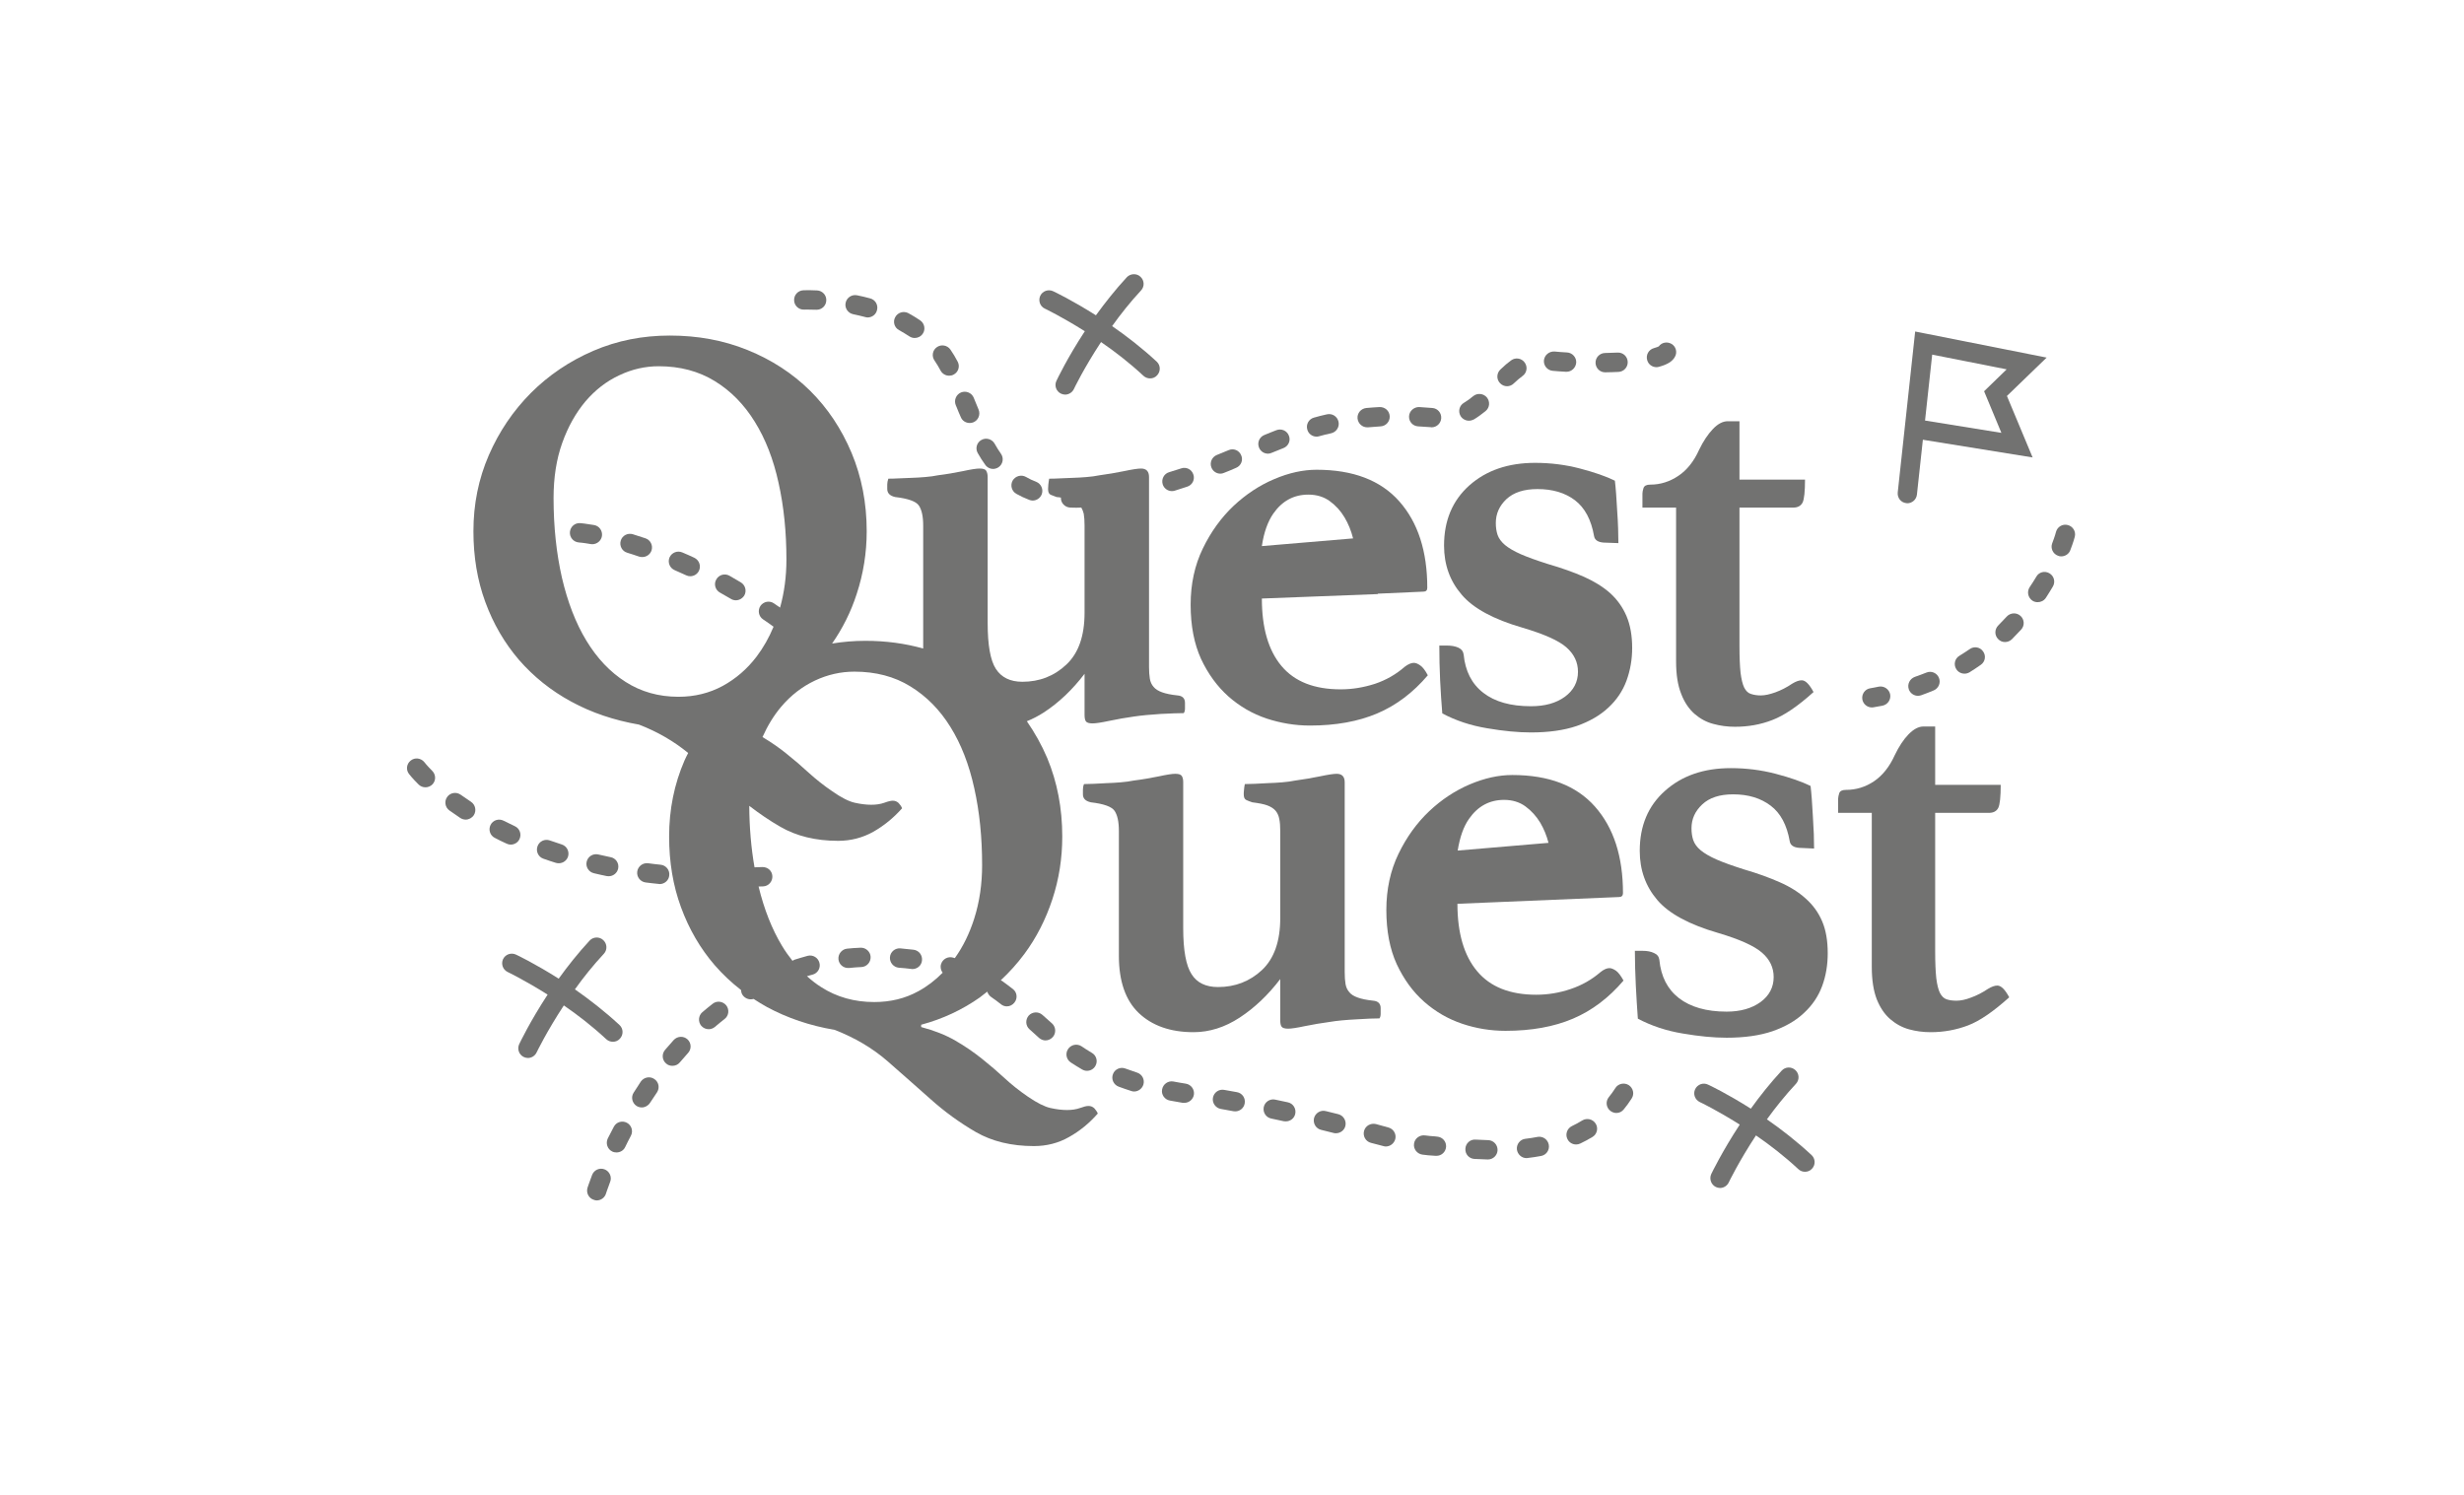 <?xml version="1.0" encoding="UTF-8"?> <!-- Creator: CorelDRAW X8 --> <svg xmlns="http://www.w3.org/2000/svg" xmlns:xlink="http://www.w3.org/1999/xlink" xml:space="preserve" width="182.315mm" height="110.631mm" style="shape-rendering:geometricPrecision; text-rendering:geometricPrecision; image-rendering:optimizeQuality; fill-rule:evenodd; clip-rule:evenodd" viewBox="0 0 18232 11063"> <defs> <style type="text/css"> <![CDATA[ .fil0 {fill:#727271;fill-rule:nonzero} ]]> </style> </defs> <g id="Слой_x0020_1">  <g id="_2468875801248"> <path class="fil0" d="M8887 4876c52,111 120,204 203,278 84,74 178,128 282,163 104,34 211,52 320,52 192,0 358,-30 499,-90 141,-60 265,-154 374,-282 -19,-36 -38,-61 -56,-73 -18,-13 -34,-19 -48,-19 -19,0 -42,10 -67,29 -64,56 -137,98 -220,126 -84,27 -168,41 -254,41 -195,0 -341,-57 -438,-173 -97,-116 -145,-282 -145,-499l858 -33 0 -3 337 -15c19,0 29,-9 29,-29 0,-270 -69,-483 -207,-639 -138,-156 -342,-234 -612,-234 -100,0 -205,23 -313,69 -109,46 -209,112 -301,198 -92,87 -168,192 -228,316 -60,124 -90,262 -90,416 0,156 26,289 77,401zm535 -1076l0 0c65,-93 151,-140 259,-140 61,0 114,16 158,48 44,32 81,72 110,121 28,47 49,99 63,155l-675 57c15,-102 44,-182 85,-241z"></path> <path class="fil0" d="M11266 4645c159,47 267,95 324,145 57,50 86,110 86,181 0,76 -33,138 -97,185 -65,47 -148,70 -251,70 -150,0 -267,-33 -352,-99 -86,-66 -134,-161 -146,-284 -3,-23 -16,-40 -40,-51 -23,-10 -51,-15 -83,-15l-57 0c0,85 2,171 6,258 4,86 10,168 16,244 99,53 210,90 332,110 122,21 230,31 324,31 132,0 245,-16 339,-48 94,-33 172,-78 233,-135 62,-57 107,-124 135,-200 28,-77 42,-157 42,-242 0,-92 -14,-170 -42,-236 -28,-66 -69,-123 -121,-170 -53,-47 -118,-87 -194,-121 -77,-34 -165,-65 -265,-94 -85,-27 -152,-51 -202,-73 -50,-22 -89,-45 -117,-68 -28,-24 -46,-49 -55,-75 -9,-27 -13,-56 -13,-88 0,-68 26,-127 79,-177 53,-49 129,-74 229,-74 112,0 204,27 278,83 73,56 120,144 141,265 5,29 29,45 70,48l110 4c0,-29 -1,-65 -2,-107 -1,-43 -4,-87 -7,-133 -2,-45 -6,-88 -8,-127 -3,-40 -6,-71 -9,-95 -65,-32 -151,-62 -258,-90 -107,-28 -218,-42 -332,-42 -200,0 -362,56 -487,167 -125,112 -187,260 -187,445 0,141 43,262 130,363 86,102 237,183 451,245z"></path> <path class="fil0" d="M12402 4897c0,97 13,176 38,238 24,63 58,112 99,148 42,36 88,61 139,74 51,14 104,21 160,21 97,0 189,-16 276,-50 87,-33 189,-102 305,-207 -31,-58 -60,-87 -87,-87 -20,0 -43,8 -71,25 -41,28 -83,49 -124,64 -42,15 -78,23 -108,23 -28,0 -52,-4 -73,-11 -21,-6 -37,-22 -50,-47 -12,-25 -21,-62 -27,-110 -5,-48 -8,-114 -8,-197l0 -1025 398 0c34,0 56,-13 69,-37 12,-25 18,-82 18,-170l-485 0 0 -432 -87 0c-36,0 -73,19 -110,58 -37,39 -71,90 -102,154 -38,85 -90,150 -153,192 -64,43 -133,65 -208,65 -27,0 -44,8 -50,25 -5,16 -8,30 -8,41l0 104 249 0 0 1141z"></path> <path class="fil0" d="M8054 8184c-15,0 -35,5 -62,15 -28,10 -60,15 -97,15 -38,0 -78,-5 -123,-15 -44,-10 -99,-38 -165,-83 -63,-43 -121,-89 -174,-138 -53,-49 -109,-97 -168,-144 -59,-47 -124,-92 -195,-133 -72,-42 -157,-75 -254,-101l0 -17c160,-43 305,-111 434,-202 19,-14 37,-29 55,-43 5,15 14,29 28,39 25,17 49,35 73,54 13,11 29,16 44,16 21,0 42,-10 56,-28 25,-31 20,-76 -11,-100 -28,-22 -54,-41 -80,-60 -3,-2 -7,-4 -10,-5 64,-60 122,-124 174,-194 90,-121 159,-257 208,-406 49,-149 73,-303 73,-464 0,-209 -37,-402 -111,-580 -42,-99 -93,-189 -151,-273 43,-17 85,-39 127,-66 110,-72 210,-167 300,-285l0 304c0,22 3,38 10,48 7,10 24,15 49,15 23,0 64,-6 125,-19 60,-13 121,-23 183,-32 54,-8 119,-14 196,-19 78,-4 135,-6 171,-6 6,-8 9,-20 9,-34 0,-14 0,-28 0,-42 0,-34 -19,-52 -55,-55 -48,-5 -86,-13 -114,-23 -28,-10 -49,-23 -63,-40 -15,-17 -24,-37 -28,-61 -4,-24 -6,-53 -6,-87l0 -1405c0,-42 -20,-63 -59,-63 -23,0 -64,6 -125,19 -60,12 -121,23 -183,31 -28,6 -60,10 -95,13 -35,3 -71,5 -106,6 -35,2 -67,3 -97,4 -29,2 -54,2 -74,2 -2,15 -5,29 -6,43 -1,14 -2,25 -2,33 0,23 6,37 19,43 12,5 27,11 44,17 11,1 22,2 32,4 -2,39 29,72 69,74 15,0 30,1 46,1 12,0 24,-1 36,-1 8,14 14,29 18,46 4,24 6,53 6,87l0 645c0,172 -45,300 -135,384 -90,85 -199,127 -325,127 -90,0 -155,-32 -196,-95 -41,-63 -61,-177 -61,-340l0 -1080c0,-20 -4,-35 -11,-47 -7,-11 -23,-16 -49,-16 -22,0 -63,6 -122,19 -59,12 -121,23 -186,31 -28,6 -59,10 -95,13 -35,3 -69,5 -103,6 -34,2 -66,3 -97,4 -31,2 -55,2 -72,2 -5,15 -8,29 -8,43 0,14 0,25 0,33 0,31 19,51 59,60 95,11 154,32 175,63 21,31 32,80 32,148l0 910c-135,-38 -278,-57 -428,-57 -84,0 -166,7 -246,20 77,-111 139,-233 182,-367 49,-149 74,-304 74,-464 0,-209 -38,-403 -112,-580 -75,-178 -177,-331 -307,-460 -131,-129 -285,-229 -463,-301 -177,-72 -369,-107 -575,-107 -201,0 -389,37 -566,113 -176,76 -330,180 -462,312 -131,132 -235,285 -311,460 -76,175 -114,362 -114,563 0,189 29,364 88,524 59,161 142,303 249,428 108,124 237,228 387,309 150,82 317,138 501,170 138,53 259,124 364,210 -9,18 -19,36 -27,55 -76,175 -114,363 -114,563 0,189 29,364 88,524 59,161 142,304 249,428 59,68 124,129 195,184 1,11 3,23 9,33 14,23 38,36 63,36 7,0 14,-1 21,-3 32,21 65,41 99,60 150,81 317,138 501,169 149,58 278,134 389,230 110,96 217,191 322,284 104,93 216,174 335,243 119,68 262,103 428,103 94,0 181,-22 260,-67 79,-44 150,-102 213,-174 -6,-14 -15,-27 -26,-39 -12,-11 -26,-17 -43,-17zm-2707 -3108l0 0c-98,53 -207,80 -327,80 -146,0 -277,-37 -391,-110 -115,-73 -211,-175 -290,-305 -79,-130 -139,-286 -181,-466 -41,-181 -62,-377 -62,-589 0,-152 21,-288 64,-408 43,-121 101,-223 172,-308 72,-84 155,-149 250,-193 94,-45 192,-67 292,-67 158,0 296,37 415,110 119,73 217,173 296,301 79,127 138,278 176,453 39,175 58,364 58,567 0,126 -16,244 -47,355 -15,-10 -30,-21 -45,-31 -33,-23 -77,-14 -100,18 -22,33 -14,78 19,100 26,17 51,35 77,54 1,0 1,0 1,0 -34,82 -76,156 -126,222 -70,92 -154,164 -251,217zm1121 2339l0 0c-146,0 -277,-37 -391,-110 -37,-23 -72,-51 -106,-81 14,-4 28,-9 42,-12 38,-10 61,-50 50,-88 -10,-38 -49,-61 -87,-51 -32,9 -64,18 -95,28 -6,2 -12,5 -17,9 -27,-34 -53,-70 -77,-110 -75,-124 -133,-271 -174,-440 12,0 23,-1 35,-1 39,-2 69,-36 67,-76 -2,-39 -34,-68 -75,-67 -19,1 -38,1 -57,2 -25,-143 -38,-294 -39,-455 74,57 150,109 230,155 119,69 262,104 428,104 94,0 181,-23 260,-67 79,-45 150,-103 213,-174 -6,-15 -15,-27 -26,-39 -12,-11 -26,-17 -43,-17 -14,0 -35,5 -62,15 -28,10 -60,15 -97,15 -37,0 -78,-5 -123,-15 -44,-10 -99,-38 -165,-84 -63,-43 -121,-89 -174,-137 -53,-49 -109,-97 -168,-144 -53,-43 -112,-83 -175,-121 38,-85 84,-160 138,-224 72,-85 155,-149 250,-194 94,-44 191,-66 292,-66 157,0 296,36 414,109 119,73 218,173 297,301 79,127 138,279 176,453 39,175 58,364 58,568 0,140 -19,272 -58,395 -35,111 -83,209 -144,294 -4,-1 -9,-3 -13,-4 -38,-11 -78,11 -89,49 -7,22 -1,46 12,63 -54,55 -114,101 -180,137 -98,54 -207,80 -327,80z"></path> <path class="fil0" d="M10216 7502c0,-13 0,-28 0,-42 0,-33 -19,-52 -55,-55 -48,-5 -86,-13 -114,-23 -28,-10 -50,-23 -63,-40 -15,-17 -24,-37 -28,-61 -4,-24 -6,-53 -6,-87l0 -1405c0,-42 -20,-63 -59,-63 -23,0 -64,6 -125,19 -60,12 -122,23 -183,31 -29,6 -60,10 -95,13 -36,3 -71,5 -106,6 -35,2 -67,3 -97,5 -30,1 -54,2 -74,2 -3,14 -5,28 -6,42 -2,14 -2,25 -2,34 0,22 6,36 19,42 12,6 27,11 44,17 48,6 85,13 112,23 26,10 47,23 61,40 14,17 23,38 27,61 5,24 7,53 7,87l0 646c0,171 -45,299 -135,384 -90,84 -199,126 -325,126 -90,0 -156,-31 -196,-95 -41,-63 -62,-176 -62,-340l0 -1080c0,-20 -3,-35 -10,-46 -7,-12 -23,-17 -49,-17 -22,0 -63,6 -122,19 -59,12 -121,23 -186,31 -28,6 -60,10 -95,13 -35,3 -69,5 -103,6 -34,2 -66,3 -97,5 -31,1 -55,2 -72,2 -6,14 -8,28 -8,42 0,14 0,25 0,34 0,31 19,50 59,59 95,11 154,32 175,63 21,31 32,80 32,148l0 924c0,189 49,330 147,424 99,94 234,142 405,142 118,0 232,-36 342,-108 110,-72 210,-167 300,-285l0 304c0,22 3,39 10,48 7,10 23,15 49,15 22,0 64,-6 124,-19 61,-12 122,-23 184,-31 53,-9 119,-15 196,-19 78,-5 135,-7 171,-7 6,-8 9,-19 9,-34z"></path> <path class="fil0" d="M12013 7256c-20,-36 -38,-60 -56,-73 -18,-12 -34,-19 -48,-19 -20,0 -42,10 -67,30 -64,55 -137,97 -221,125 -83,28 -168,42 -254,42 -194,0 -340,-58 -437,-174 -97,-115 -146,-282 -146,-499l1195 -50c20,0 30,-10 30,-29 0,-271 -69,-484 -207,-640 -138,-156 -342,-234 -612,-234 -101,0 -205,23 -314,69 -108,46 -209,112 -301,199 -91,86 -167,191 -227,315 -60,124 -90,263 -90,416 0,156 26,290 77,401 52,111 119,204 203,278 84,74 178,128 282,163 104,35 211,52 320,52 192,0 358,-30 499,-90 141,-60 265,-154 374,-282zm-1143 -1197l0 0c65,-93 151,-140 259,-140 61,0 114,16 158,48 44,32 81,73 110,121 27,46 47,95 61,149l-672 57c16,-99 43,-177 84,-235z"></path> <path class="fil0" d="M13361 6649c-52,-47 -117,-88 -193,-121 -77,-34 -165,-66 -265,-95 -85,-27 -152,-51 -202,-73 -50,-22 -89,-45 -117,-68 -28,-23 -46,-49 -55,-75 -9,-26 -13,-56 -13,-88 0,-68 26,-126 79,-176 53,-50 129,-75 229,-75 112,0 204,28 278,84 73,55 120,143 141,264 5,29 29,45 70,48l110 5c0,-30 -1,-66 -2,-108 -2,-43 -4,-87 -7,-132 -3,-46 -6,-88 -8,-128 -3,-40 -6,-71 -9,-95 -65,-32 -151,-62 -258,-90 -107,-28 -218,-42 -332,-42 -200,0 -362,56 -487,168 -125,111 -187,259 -187,444 0,141 43,262 130,364 86,101 237,182 451,244 159,47 267,96 324,146 57,49 86,110 86,180 0,76 -33,138 -97,185 -65,47 -149,71 -251,71 -150,0 -267,-34 -353,-100 -85,-66 -133,-160 -145,-284 -3,-23 -16,-40 -40,-50 -23,-11 -51,-16 -83,-16l-58 0c0,85 3,171 7,258 4,87 10,168 15,244 100,53 211,90 333,110 122,21 230,31 324,31 132,0 245,-16 339,-48 94,-33 172,-77 233,-135 62,-57 107,-124 135,-200 28,-76 41,-157 41,-242 0,-91 -13,-170 -41,-236 -28,-66 -69,-122 -122,-169z"></path> <path class="fil0" d="M14779 7293c-19,0 -42,8 -70,25 -42,28 -83,49 -125,64 -41,16 -77,23 -107,23 -28,0 -52,-3 -73,-10 -21,-7 -37,-23 -50,-48 -12,-25 -21,-61 -27,-110 -5,-48 -8,-114 -8,-197l0 -1025 398 0c33,0 56,-12 69,-37 12,-25 18,-82 18,-170l-485 0 0 -432 -87 0c-36,0 -73,20 -110,58 -38,39 -71,90 -102,154 -39,86 -90,150 -153,193 -64,43 -133,64 -208,64 -28,0 -44,8 -50,25 -5,17 -8,30 -8,41l0 104 249 0 0 1141c0,97 13,177 37,239 25,62 58,111 100,147 42,36 88,61 139,75 51,14 104,21 160,21 97,0 189,-17 276,-50 87,-33 188,-103 305,-208 -31,-58 -60,-87 -88,-87z"></path> <path class="fil0" d="M4486 7690c14,13 32,19 49,19 19,0 38,-7 52,-23 27,-29 26,-74 -3,-101 -109,-101 -224,-190 -330,-264 62,-87 134,-177 214,-263 27,-29 25,-74 -4,-101 -28,-27 -74,-26 -101,3 -86,93 -163,190 -229,282 -175,-111 -307,-174 -316,-178 -36,-17 -79,-2 -96,34 -16,36 -1,78 35,95 2,1 127,61 295,167 -131,200 -205,356 -210,366 -17,36 -2,79 34,96 10,4 20,7 30,7 27,0 53,-16 65,-42 1,-2 74,-154 201,-347 102,70 211,154 314,250z"></path> <path class="fil0" d="M7732 2284c2,1 127,61 295,167 -131,200 -205,356 -210,367 -17,35 -2,78 34,95 10,4 20,7 30,7 27,0 53,-16 65,-41 1,-3 74,-155 201,-348 102,70 211,154 314,250 14,13 32,19 49,19 19,0 38,-7 52,-23 27,-29 26,-74 -3,-101 -109,-101 -224,-190 -330,-263 62,-87 134,-178 214,-264 27,-29 25,-74 -4,-101 -28,-27 -74,-25 -101,3 -86,93 -162,190 -229,282 -175,-111 -307,-174 -316,-178 -36,-17 -79,-2 -96,34 -16,36 -1,79 35,95z"></path> <path class="fil0" d="M13074 8283c63,-87 135,-177 215,-263 27,-29 25,-74 -4,-101 -29,-27 -74,-26 -101,3 -86,93 -163,190 -229,282 -175,-111 -307,-174 -317,-178 -35,-17 -78,-2 -95,34 -17,36 -1,78 34,95 3,1 128,61 296,167 -131,200 -206,356 -211,366 -16,36 -1,79 35,96 10,4 20,7 30,7 27,0 53,-16 65,-42 1,-2 74,-154 201,-347 102,70 211,154 314,250 14,13 31,19 49,19 19,0 38,-7 52,-23 27,-29 25,-74 -4,-101 -109,-101 -223,-190 -330,-264z"></path> <path class="fil0" d="M14105 3723c3,0 6,1 8,1 36,0 67,-28 71,-64l44 -406 812 131 -190 -455 294 -284 -973 -193 -129 1191c-4,40 24,75 63,79zm192 -1099l0 0 551 109 -167 162 128 308 -564 -91c0,0 -1,0 -1,0l53 -488z"></path> <path class="fil0" d="M15300 3885c-38,-10 -77,13 -87,51 0,1 -8,32 -28,84 -14,37 5,78 42,92 8,4 17,5 25,5 29,0 57,-18 67,-46 23,-60 33,-97 33,-99 10,-38 -13,-77 -52,-87z"></path> <path class="fil0" d="M15164 4242c-34,-20 -78,-9 -97,26 -15,25 -31,51 -49,77 -22,34 -12,78 21,100 12,8 25,11 39,11 23,0 46,-11 60,-32 19,-29 36,-57 52,-84 20,-34 9,-78 -26,-98z"></path> <path class="fil0" d="M14254 4977c-28,11 -57,22 -86,32 -37,14 -57,54 -44,92 10,29 38,48 68,48 7,0 15,-2 23,-4 32,-12 63,-23 93,-36 36,-15 54,-56 39,-93 -15,-37 -57,-54 -93,-39z"></path> <path class="fil0" d="M13851 5235c3,0 7,0 11,-1 23,-4 45,-8 67,-12 39,-8 64,-45 57,-84 -8,-39 -46,-64 -84,-57 -21,5 -42,8 -63,12 -39,6 -65,43 -59,82 6,35 36,60 71,60z"></path> <path class="fil0" d="M14849 4562c-20,22 -41,44 -63,66 -28,28 -29,73 -1,101 14,15 32,22 51,22 18,0 36,-7 50,-20 24,-24 47,-48 69,-72 27,-29 25,-74 -4,-101 -29,-27 -75,-25 -102,4z"></path> <path class="fil0" d="M14575 4803c-25,17 -51,34 -77,50 -34,20 -44,65 -23,98 13,22 37,34 61,34 12,0 25,-3 37,-10 29,-18 56,-36 83,-55 33,-22 41,-67 18,-99 -22,-33 -67,-41 -99,-18z"></path> <path class="fil0" d="M5950 2291c2,0 36,-1 90,1 1,0 2,0 3,0 38,0 70,-30 71,-69 2,-39 -29,-72 -68,-74 -65,-3 -102,-1 -102,-1 -40,2 -70,35 -68,75 1,39 35,70 74,68z"></path> <path class="fil0" d="M6653 2443c26,15 52,30 76,46 12,8 26,12 39,12 23,0 46,-11 60,-32 22,-32 13,-77 -20,-99 -27,-19 -57,-36 -87,-53 -35,-18 -79,-5 -97,30 -19,34 -6,78 29,96z"></path> <path class="fil0" d="M6313 2325c29,6 58,13 89,21 6,2 12,3 18,3 32,0 61,-21 69,-53 11,-39 -12,-78 -50,-88 -33,-9 -66,-17 -97,-23 -39,-8 -77,17 -85,56 -8,38 17,76 56,84z"></path> <path class="fil0" d="M8671 3634c7,0 14,-1 21,-3 32,-10 63,-20 93,-30 38,-12 58,-53 45,-90 -12,-38 -53,-58 -90,-45 -29,9 -59,19 -89,28 -38,11 -59,51 -48,89 9,31 38,51 68,51z"></path> <path class="fil0" d="M7235 3353c17,31 36,60 55,86 13,20 36,31 58,31 14,0 29,-5 41,-13 33,-23 40,-68 17,-100 -16,-23 -32,-48 -47,-75 -20,-34 -64,-46 -98,-26 -34,19 -46,63 -26,97z"></path> <path class="fil0" d="M6959 2741c13,25 38,39 64,39 11,0 22,-2 33,-8 35,-18 49,-61 30,-96 -16,-31 -34,-61 -54,-90 -23,-32 -68,-40 -100,-17 -32,22 -40,67 -17,99 16,24 31,48 44,73z"></path> <path class="fil0" d="M7520 3654c30,17 62,32 96,45 8,3 17,5 25,5 29,0 56,-18 67,-46 14,-37 -4,-78 -41,-93 -27,-10 -52,-22 -76,-36 -34,-19 -78,-7 -98,27 -19,34 -8,78 27,98z"></path> <path class="fil0" d="M10116 3162c3,0 5,0 7,0 30,-3 61,-5 92,-7 40,-2 70,-36 68,-75 -2,-40 -35,-69 -75,-68 -34,2 -66,4 -98,7 -40,4 -69,39 -65,78 4,37 35,65 71,65z"></path> <path class="fil0" d="M11490 2744c31,3 63,5 97,7 2,0 3,0 4,0 38,0 69,-30 72,-68 2,-39 -29,-73 -68,-75 -32,-2 -64,-4 -93,-7 -39,-2 -74,26 -78,66 -3,39 26,74 66,77z"></path> <path class="fil0" d="M10869 3113c12,0 24,-3 36,-9 29,-17 57,-38 87,-62 31,-25 35,-70 10,-101 -25,-30 -70,-35 -101,-10 -24,20 -46,36 -68,49 -34,19 -46,63 -26,98 13,22 37,35 62,35z"></path> <path class="fil0" d="M11151 2858c18,0 36,-7 49,-20 24,-23 46,-41 66,-56 32,-23 39,-67 16,-99 -23,-33 -68,-40 -100,-17 -25,18 -52,41 -80,68 -29,28 -30,73 -3,101 14,15 33,23 52,23z"></path> <path class="fil0" d="M11877 2755c1,0 1,0 2,0 33,0 66,-2 97,-3 40,-2 70,-36 68,-75 -2,-40 -35,-70 -75,-68 -30,1 -61,2 -93,3 -40,1 -71,34 -70,73 1,39 32,70 71,70z"></path> <path class="fil0" d="M12257 2717c6,0 12,-1 19,-3 62,-17 98,-39 117,-73 20,-34 8,-78 -26,-97 -32,-18 -72,-10 -93,19 -4,2 -14,7 -36,13 -38,10 -61,50 -50,88 8,32 37,53 69,53z"></path> <path class="fil0" d="M9742 3231c6,0 12,-1 19,-3 29,-8 59,-16 89,-22 39,-9 63,-48 54,-86 -9,-39 -47,-63 -86,-54 -32,7 -64,15 -95,24 -38,10 -61,50 -50,88 8,32 37,53 69,53z"></path> <path class="fil0" d="M10494 3155c30,2 61,4 93,6 2,1 4,1 6,1 37,0 68,-29 71,-66 3,-40 -26,-74 -65,-77 -34,-3 -66,-5 -98,-7 -38,-1 -73,29 -75,68 -2,40 28,73 68,75z"></path> <path class="fil0" d="M9382 3357c9,0 18,-2 27,-6 29,-12 58,-23 87,-35 37,-14 56,-55 41,-92 -14,-37 -55,-55 -92,-41 -30,12 -60,23 -90,36 -37,15 -54,57 -39,93 11,28 38,45 66,45z"></path> <path class="fil0" d="M9030 3505c9,0 19,-2 27,-6 31,-12 60,-24 89,-37 37,-15 54,-57 38,-93 -15,-37 -57,-54 -93,-38 -29,12 -58,24 -88,36 -36,15 -54,57 -39,93 11,28 38,45 66,45z"></path> <path class="fil0" d="M7072 2998l6 14c10,25 20,50 31,74 11,28 38,44 66,44 9,0 18,-1 27,-5 37,-15 54,-57 39,-94 -10,-24 -20,-48 -30,-73l-6 -15c-15,-36 -57,-54 -94,-39 -36,15 -54,57 -39,94z"></path> <path class="fil0" d="M4395 3885c-64,-11 -100,-14 -102,-14 -39,-3 -73,27 -76,66 -3,40 27,74 66,77 1,0 32,2 88,12 4,0 8,1 12,1 34,0 65,-25 71,-60 6,-39 -20,-76 -59,-82z"></path> <path class="fil0" d="M4775 3983c-32,-11 -63,-21 -93,-30 -38,-11 -78,10 -89,48 -11,38 10,78 48,89 28,9 58,18 89,29 8,2 15,3 23,3 30,0 58,-19 68,-49 12,-37 -8,-78 -46,-90z"></path> <path class="fil0" d="M5481 4309c-28,-17 -56,-33 -84,-49 -34,-19 -78,-7 -97,28 -20,34 -7,78 27,97 27,15 54,31 82,47 11,7 24,10 36,10 24,0 48,-13 62,-35 20,-34 8,-78 -26,-98z"></path> <path class="fil0" d="M5137 4127c-30,-14 -59,-27 -88,-39 -37,-16 -79,1 -95,37 -15,36 1,78 38,94 28,12 56,25 85,38 10,5 20,7 30,7 27,0 53,-15 65,-41 17,-36 1,-79 -35,-96z"></path> <path class="fil0" d="M4952 6478c5,-39 -24,-75 -63,-79 -32,-3 -63,-7 -93,-11 -40,-5 -76,23 -81,62 -5,39 23,75 62,80 32,4 64,8 97,11 2,1 5,1 7,1 36,0 68,-27 71,-64z"></path> <path class="fil0" d="M4113 6385c7,2 14,3 22,3 30,0 58,-19 68,-49 12,-38 -9,-78 -46,-90 -31,-10 -60,-20 -89,-30 -37,-13 -78,6 -91,44 -13,37 6,78 43,91 30,11 61,21 93,31z"></path> <path class="fil0" d="M3779 6250c27,0 53,-15 65,-41 17,-36 1,-79 -34,-95 -29,-14 -57,-28 -84,-41 -35,-18 -79,-4 -96,31 -18,35 -4,79 31,96 28,15 57,29 88,43 10,5 20,7 30,7z"></path> <path class="fil0" d="M3485 5933c-27,-18 -52,-35 -76,-52 -32,-23 -77,-16 -100,16 -23,32 -16,77 16,100 25,18 53,37 81,56 13,8 26,12 40,12 23,0 46,-12 60,-33 21,-33 12,-77 -21,-99z"></path> <path class="fil0" d="M3140 5640c-25,-31 -70,-37 -101,-12 -31,24 -37,69 -12,100 2,3 25,32 70,77 14,14 33,21 51,21 18,0 37,-7 51,-21 28,-28 27,-73 -1,-101 -39,-39 -58,-64 -58,-64z"></path> <path class="fil0" d="M4490 6483c5,1 9,1 14,1 33,0 63,-23 70,-57 8,-39 -17,-77 -56,-84 -31,-7 -61,-13 -91,-20 -39,-9 -77,15 -86,53 -9,39 15,77 54,86 31,8 63,14 95,21z"></path> <path class="fil0" d="M9903 8245c-30,-7 -61,-15 -93,-23 -38,-10 -77,14 -87,52 -9,39 14,78 53,87 31,8 62,16 92,23 6,2 12,2 17,2 32,0 62,-21 70,-54 9,-38 -14,-77 -52,-87z"></path> <path class="fil0" d="M4638 8308c-35,-18 -78,-5 -96,30 -16,30 -31,59 -45,87 -17,36 -2,79 33,96 10,5 21,7 32,7 26,0 52,-14 64,-40 13,-27 27,-55 42,-83 19,-35 5,-79 -30,-97z"></path> <path class="fil0" d="M10634 8411l-17 -2c-24,-1 -48,-4 -73,-7 -39,-5 -76,22 -81,61 -6,39 22,75 61,81 30,4 58,7 85,8l14 1c2,0 4,0 6,0 37,0 68,-28 71,-66 3,-39 -26,-73 -66,-76z"></path> <path class="fil0" d="M9153 8082c-31,-6 -63,-11 -95,-17 -39,-7 -76,19 -83,58 -7,39 20,76 58,83 32,6 63,11 94,17 4,1 8,1 13,1 34,0 64,-24 70,-59 7,-39 -18,-76 -57,-83z"></path> <path class="fil0" d="M9529 8157c-30,-7 -61,-13 -94,-20 -38,-8 -76,17 -84,55 -8,39 16,77 55,85 32,7 63,13 93,20 5,1 10,1 15,1 33,0 63,-22 70,-56 8,-39 -16,-77 -55,-85z"></path> <path class="fil0" d="M11377 8413c-29,6 -59,10 -90,14 -39,4 -67,40 -63,79 5,37 36,64 71,64 3,0 6,-1 9,-1 34,-4 67,-9 99,-15 39,-7 64,-44 57,-83 -7,-39 -44,-65 -83,-58z"></path> <path class="fil0" d="M11011 8437c-31,-1 -62,-2 -93,-4 -40,-3 -73,28 -75,67 -3,40 27,74 67,76 32,2 64,3 98,4 0,0 1,0 2,0 38,0 70,-31 71,-69 1,-40 -30,-73 -70,-74z"></path> <path class="fil0" d="M8774 8019c-31,-5 -62,-10 -92,-16 -38,-7 -76,19 -83,58 -8,38 18,76 57,83 31,6 63,11 96,17 4,0 8,0 11,0 35,0 65,-25 71,-60 6,-39 -21,-76 -60,-82z"></path> <path class="fil0" d="M11708 8291c-24,15 -50,29 -77,42 -35,17 -51,60 -33,96 12,25 37,40 64,40 11,0 21,-2 31,-7 31,-15 62,-31 91,-49 33,-20 44,-65 23,-98 -21,-34 -65,-44 -99,-24z"></path> <path class="fil0" d="M12052 8030c-33,-21 -78,-12 -99,21 -15,24 -32,47 -49,68 -25,31 -20,76 11,101 13,10 29,16 45,16 21,0 41,-9 55,-27 21,-25 40,-52 58,-80 22,-33 12,-77 -21,-99z"></path> <path class="fil0" d="M10272 8343c-29,-8 -59,-16 -91,-25 -39,-9 -78,13 -88,51 -10,38 12,78 51,88 32,8 63,17 92,24 6,2 12,3 18,3 32,0 61,-22 70,-54 10,-38 -13,-77 -52,-87z"></path> <path class="fil0" d="M4985 7696c-22,24 -43,49 -64,73 -26,31 -22,76 8,101 13,12 30,17 46,17 21,0 41,-8 55,-25 20,-23 40,-47 61,-70 27,-29 25,-74 -4,-101 -30,-27 -75,-24 -102,5z"></path> <path class="fil0" d="M5273 7428c-26,20 -51,41 -76,62 -30,26 -33,71 -8,101 15,17 35,25 55,25 16,0 33,-6 46,-17 24,-20 47,-40 72,-59 31,-24 36,-69 12,-100 -25,-31 -70,-37 -101,-12z"></path> <path class="fil0" d="M4473 8653c-37,-14 -78,5 -92,42 -23,59 -33,94 -34,95 -11,38 10,78 48,89 7,3 14,4 21,4 30,0 59,-20 68,-51 1,-1 10,-33 31,-87 14,-36 -5,-78 -42,-92z"></path> <path class="fil0" d="M4842 7985c-33,-23 -77,-14 -100,18 -18,28 -36,55 -53,82 -22,33 -12,77 21,99 12,7 25,11 39,11 23,0 46,-12 60,-33 17,-26 34,-52 52,-78 22,-33 14,-77 -19,-99z"></path> <path class="fil0" d="M8413 7937c-30,-10 -59,-20 -86,-30 -37,-14 -79,5 -92,42 -14,37 5,78 42,92 30,11 61,22 93,32 7,3 15,4 22,4 30,0 58,-20 68,-50 12,-38 -9,-78 -47,-90z"></path> <path class="fil0" d="M6367 7013c-34,1 -67,4 -99,7 -39,4 -68,40 -64,79 4,37 35,64 71,64 3,0 5,0 8,0 30,-3 60,-6 91,-7 40,-2 70,-36 68,-76 -2,-39 -37,-69 -75,-67z"></path> <path class="fil0" d="M7903 7763c-22,33 -13,77 20,99 27,18 55,35 84,52 12,7 24,10 36,10 25,0 49,-13 62,-36 20,-34 8,-78 -26,-97 -27,-16 -52,-32 -77,-49 -33,-21 -77,-12 -99,21z"></path> <path class="fil0" d="M7713 7510c-29,-26 -74,-24 -101,5 -26,30 -24,75 5,101 24,22 48,43 72,65 14,12 31,18 47,18 20,0 40,-9 54,-25 26,-29 23,-75 -6,-101 -24,-21 -48,-42 -71,-63z"></path> <path class="fil0" d="M6760 7028c-33,-4 -65,-7 -97,-10 -40,-4 -75,26 -78,65 -3,39 26,74 65,78 31,2 61,5 92,9 3,1 6,1 9,1 36,0 67,-26 71,-62 5,-40 -22,-76 -62,-81z"></path> </g> </g> </svg> 